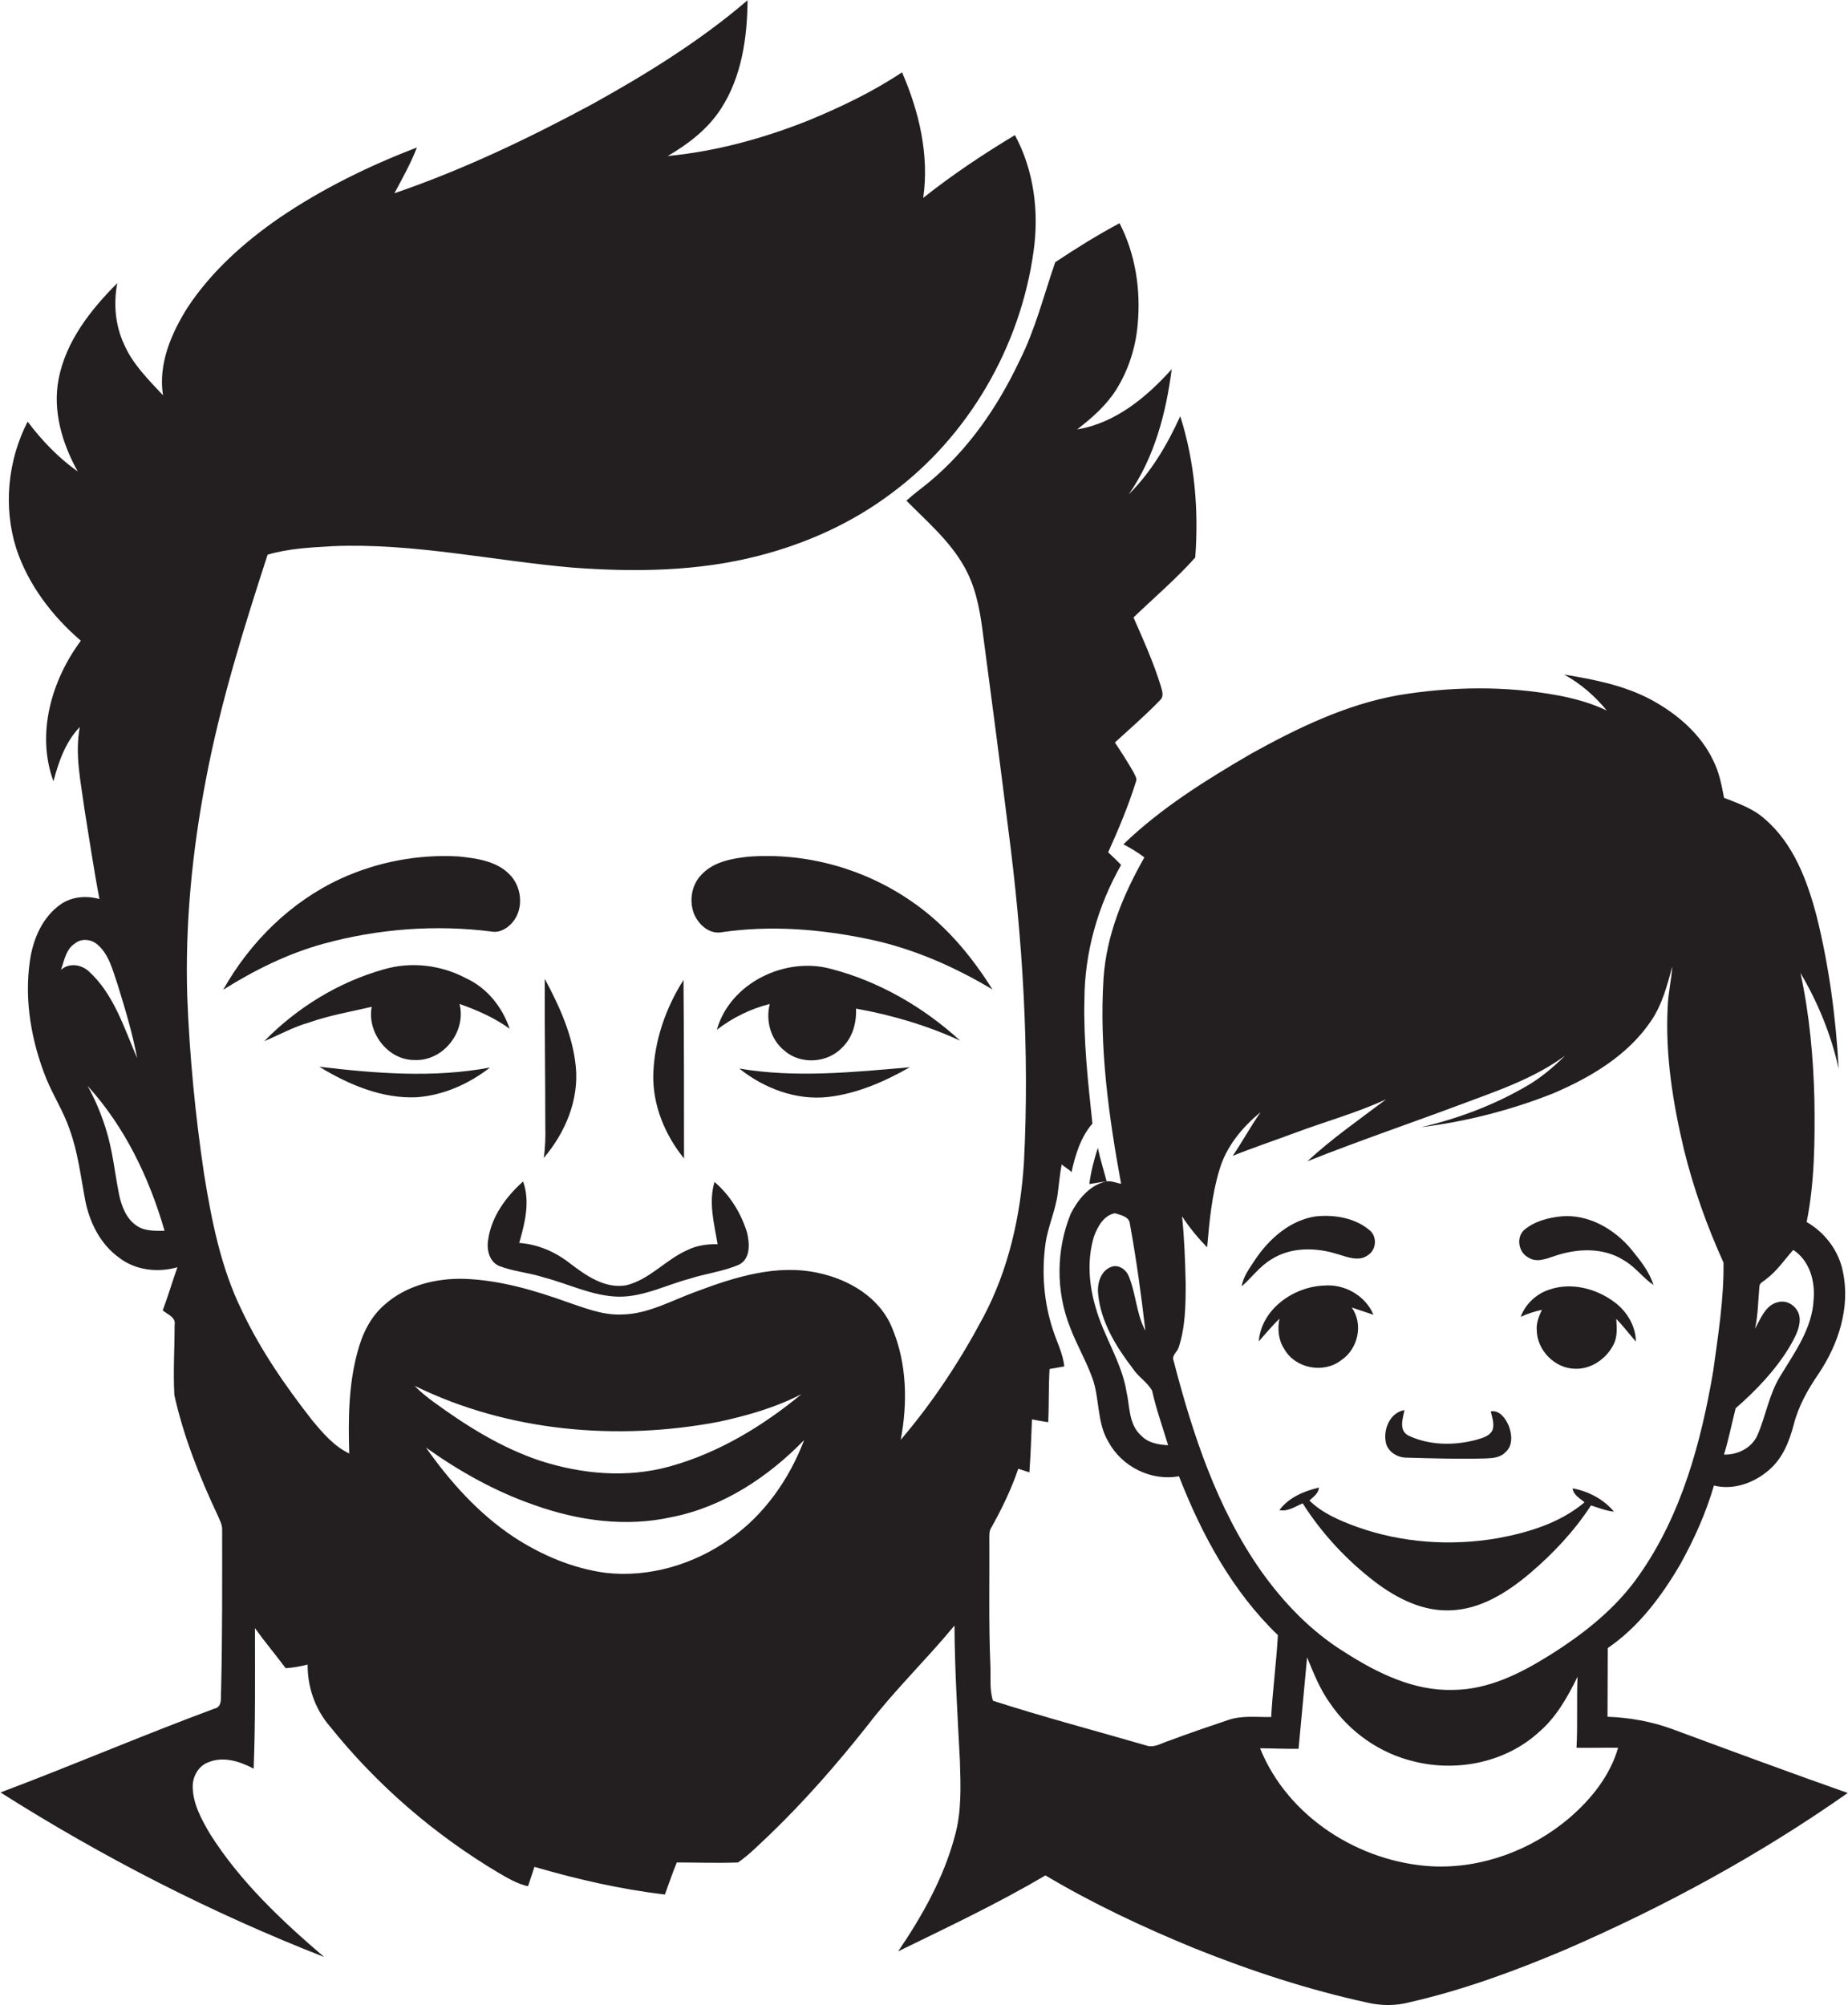<?xml version="1.0" encoding="utf-8"?>
<!-- Generator: Adobe Illustrator 19.2.0, SVG Export Plug-In . SVG Version: 6.00 Build 0)  -->
<svg version="1.1" id="Layer_1" xmlns="http://www.w3.org/2000/svg" xmlns:xlink="http://www.w3.org/1999/xlink" x="0px" y="0px"
	 viewBox="0 0 715.4 776.1" style="enable-background:new 0 0 715.4 776.1;" xml:space="preserve">
<style type="text/css">
	.st0{fill:#231F20;}
</style>
<g>
	<path class="st0" d="M647.2,669.2c-8-2.9-16.4-4.4-24.9-4.7c0-8.9,0.1-17.8,0.1-26.6c11.9-8.1,20.8-20,28-32.3
		c5.4-9.7,10-19.9,13.1-30.6c7.5,1.9,15.6-1,21.3-6c5.3-4.5,7.9-11.1,9.6-17.6c1.8-7.1,5.4-13.5,9.5-19.5
		c7.8-11.5,12.5-25.9,9.5-39.8c-1.6-8-6.9-15-14-19.1c3.1-15.5,3.2-31.5,3-47.2c-0.4-16.5-1.9-33.1-5.4-49.2
		c6.8,11.5,11.9,24,14.8,37.1c-1.1-19.8-3.7-39.6-8.5-58.9c-3.6-13.8-8.9-28.1-20-37.7c-4.5-4.1-10.3-6.1-15.9-8.3
		c-0.9-4.9-1.9-10-4.2-14.5c-4.9-10.3-14-18-23.9-23.4c-10.4-5.6-22.2-7.9-33.8-9.8c6.4,3.5,11.9,8.3,16.5,13.9
		c-5.9-2.8-12.3-4.6-18.7-5.8c-20.4-3.8-41.5-3.5-62-0.1c-20.3,3.6-39,12.7-56.9,22.6c-17.5,10.2-34.9,21-49.5,35.1
		c2.8,1.5,5.6,3.1,8.1,5.1c-8.2,14.4-14.7,30.1-15.8,46.8c-1.7,26.7,2,53.3,6.8,79.5c-2.2-0.4-4.4-1.5-6.6-0.7
		c-6,1.7-10.2,7-12.9,12.3c-5.7,14-5.8,30.1-0.2,44.1c2.5,6.6,6.1,12.7,8.5,19.3c3,8,1.7,17.3,6.3,24.9c5.2,9.6,16.5,15.3,27.3,13.3
		c8.8,22.6,20.7,44.6,38.3,61.5c-0.6,10.6-2,21.1-2.6,31.7c-5.6,0.1-11.4-0.7-16.8,1.2c-7.7,2.6-15.3,5.2-22.8,8
		c-2.6,0.8-5.3,2.6-8.1,2c-20-5.8-40.1-11.1-60-17.5c-1.4-4.4-0.8-9.1-1-13.7c-0.7-16.3-0.3-32.7-0.4-49c0-1.5-0.1-3.1,0.8-4.4
		c4.1-7.3,7.7-14.8,10.4-22.7c1.4,0.5,2.8,0.9,4.3,1.4c0.5-6.8,0.7-13.6,1-20.5c2.1,0.4,4.2,0.8,6.3,1.1c0.3-6.9,0.1-13.8,0.5-20.6
		c1.9-0.3,3.8-0.7,5.7-1c-0.5-5-2.9-9.5-4.4-14.2c-3.5-10.6-4.4-22-2.9-33.1c0.9-6.8,4-13.1,4.8-19.9c0.5-3.7,0.8-7.4,1.5-11
		c1.2,1.1,2.7,1.8,3.8,3c1.5-6.7,3.5-13.5,8.1-18.8c-1.7-16-3.5-32-3.1-48.1c0.1-18.2,5.2-36.2,14.2-52c-1.6-1.7-3.3-3.3-5-4.9
		c4-8.9,7.8-17.9,10.7-27.2c0.7-1.4-0.5-2.8-1-4c-2.2-3.8-4.6-7.6-7.1-11.3c5.9-5.4,11.9-10.6,17.4-16.3c1.8-1.6,0.8-3.9,0.3-5.8
		c-2.8-9-6.7-17.7-10.5-26.3c8-7.7,16.5-14.9,23.9-23.2c1.4-18.3-0.2-37.1-5.8-54.7c-5,11-11.3,21.7-19.9,30.2
		c9.9-14.2,14.4-31.4,16.6-48.4c-9.7,10.8-21.8,20.9-36.6,23.3c5.7-4.4,11.1-9.1,15-15.2c4.8-7.6,7.6-16.3,8.4-25.2
		c1.3-13.4-0.8-27.4-7-39.4c-8.6,4.6-16.8,9.7-24.9,15.1c-4.4,12.7-7.7,26-13.8,38.1c-8.4,17.8-19.8,34.4-35,47
		c-2.9,2.4-6,4.6-8.8,7.2c7.9,8,16.7,15.5,22.3,25.4c4.3,7.5,6,16,7.1,24.4c3.4,25.7,6.8,51.4,10,77.1c5.6,42.8,8.3,86,6.1,129.1
		c-1.3,20.9-6,41.9-16,60.5c-8.9,16.7-19.4,32.6-31.7,47c2.7-14.3,2.4-29.6-3.3-43.2c-4.7-11.8-16.7-18.9-28.7-21.4
		c-16-3.5-32.2,1.6-47.1,7.2c-9.5,3.4-18.7,8.8-29,8.9c-7.3,0.3-14.2-2.5-21-4.8c-12.8-4.6-26.1-8.5-39.8-9
		c-11-0.3-22.5,2.5-30.9,10c-5.5,4.7-8.7,11.4-10.5,18.3c-3.5,12.8-3.6,26.1-3.2,39.3c-5.9-2.8-10.2-7.9-14.3-12.8
		c-10.4-13.3-20.1-27.3-27.3-42.6c-8.1-16.5-11.7-34.8-14.6-52.8c-3.4-22.7-5.6-45.6-6.5-68.5c-0.9-28.2,1.9-56.4,7.2-84.1
		c5.6-29.6,14.6-58.5,23.9-87.1c8.1-2.4,16.7-2.8,25.2-3.3c31.2-1.3,61.8,5.6,92.8,8.3c24.1,1.8,48.7,1.5,72.2-4.6
		c18.3-4.7,35.9-12.6,51.1-24c30-22.1,50.1-56.9,55.2-93.7c2.2-15.3,0.2-31.4-7.2-45.1c-12.3,7.4-24.3,15.4-35.5,24.3
		c2.4-16.5-1.6-33.5-8.2-48.6c-11.4,7.6-23.8,13.5-36.4,18.7c-17.4,6.9-35.6,11.9-54.3,13.7c8-4.7,15.5-10.4,20.6-18.3
		c8-12.3,10.2-27.5,10.3-42c-18.3,15.7-39,28.5-60.1,40.2c-24.7,13.3-50,25.4-76.6,34.5c3.1-5.8,6.3-11.5,8.7-17.7
		c-18.6,7.1-36.7,16-53.2,27.2c-13.6,9.4-26.3,20.7-35.5,34.6c-6.4,10.1-11.5,22-9.6,34.1c-5.6-6-11.7-12-15-19.6
		c-3.5-7.4-4.2-15.8-2.7-23.8c-10.3,10.3-19.9,22.5-22.7,37.1c-2.4,12.4,1.4,25,7.4,35.8c-7.5-5.3-13.9-12-19.4-19.3
		c-7.7,15-9.5,33-4.4,49.1c4.6,14,13.9,26.2,25,35.7c-11.3,15.2-17.4,36-10.6,54.4c2-7.6,4.7-15.3,10.2-21
		c-2,10.6,0.4,21.3,1.8,31.8c1.9,11.6,3.6,23.3,5.8,34.8c-4.9-1.4-10.5-1-14.8,1.9c-7.2,4.9-10.9,13.5-12.1,21.9
		c-2.3,15.5,0.6,31.5,6.4,45.9c2.7,6.5,6.6,12.6,8.9,19.3c3.2,8.7,4.3,18,6,27.1c1.6,8.7,5.8,17.4,13.2,22.7
		c6.3,4.9,15,5.9,22.6,3.7c-2,5.5-3.6,11.2-5.7,16.7c1.8,1.6,5.2,2.6,4.6,5.7c0,9-0.6,18.1-0.1,27.1c3.6,16.2,9.8,31.7,16.8,46.6
		c0.7,1.7,1.7,3.4,1.7,5.3c0,20.7,0.1,41.4-0.4,62.2c-0.3,2.6,0.8,6.6-2.7,7.3c-27.8,10.3-55,22-82.7,32.4
		c39.6,25.1,81.6,46.6,125.3,63.7C108.9,743.3,93,728.3,81.4,710c-3.3-5.6-6.7-11.7-6.8-18.3c-0.1-4,2.2-8.2,6.1-9.6
		c5.8-2.4,12.3-0.3,17.5,2.5c0.7-18.1,0.5-36.2,0.5-54.4c3.8,5.3,8,10.3,11.9,15.5c2.9-0.2,5.7-0.7,8.5-1.4
		c-0.1,8.7,2.9,17.3,8.6,23.9c18.1,22.6,40.4,41.9,65.3,56.7c3.6,2.1,7.3,4.3,11.4,5.2c0.8-2.5,1.7-5,2.5-7.5
		c16.5,4.8,33.4,8.7,50.5,10.7c1.5-4.1,2.9-8.3,4.6-12.4c7.9,0,15.8,0.3,23.7,0c4.5-3.1,8.3-7.1,12.3-10.8
		c13.6-13.1,26.1-27.4,37.8-42.2c10.4-13.6,22.8-25.5,33.7-38.7c0.1,17.5,1.2,35,2.1,52.4c0.3,9.8,0.7,19.7-2,29.2
		c-4.3,16.1-12.6,30.8-21.9,44.5c19.2-9.4,38.6-18.5,57-29.4c18.3,10.9,37.7,20,57.4,28.1c21.9,8.8,44.4,16.2,67.5,21.2
		c5.3,1.2,10.8,1.2,16.1-0.2c20.6-4.7,40.5-12,59.9-20.2C644,738.2,681,718.1,715.3,694C692.6,686,669.9,677.6,647.2,669.2z
		 M441.7,555.6c-4.8-4.3-4.3-11.2-5.6-16.9c-1.9-11.6-8.9-21.5-12-32.8c-2.6-8.8-3.3-18.4-0.6-27.3c1.4-3.8,3.8-8.2,8.1-9
		c2.2,0.7,5.6,1.3,5.8,4.1c2.5,13.7,4.4,27.5,6,41.4c-3.6-6.7-3.6-14.6-6.6-21.5c-1.1-2.4-4-4.3-6.7-3.2c-4,1.5-5.4,6.4-5,10.3
		c1,11,7,20.6,13.5,29.1c2.1,3.2,5.6,5.2,7.4,8.5c1.6,7.2,4.1,14.1,6.2,21.1C448.4,559.2,444.4,558.5,441.7,555.6z M23.6,375.4
		c1.3-3.6,1.9-8,5.4-10.2c2.5-2.1,6.3-1.7,8.7,0.4c4.6,3.9,5.9,10,7.8,15.4c2.9,9.4,5.8,18.9,7.6,28.6c-5.1-11.8-9-24.8-18.8-33.7
		C31.4,373.3,26.7,372.6,23.6,375.4z M53,474.5c-4.1-2.7-5.9-7.5-6.9-12.1c-1.7-8.6-2.5-17.3-5.2-25.7c-1.8-5.7-4.1-11.2-7-16.4
		c14.4,15.8,23.9,35.6,29.8,56.1C60.1,476.4,56.1,476.6,53,474.5z M278.4,550.3c11-2.4,21.9-5.5,31.9-10.7c-15,12.4-32.2,22.8-51,28
		c-16.5,4.6-34.1,3-50.2-2.2c-15-5-28.6-13.5-41.3-22.8c-2.6-1.9-5.1-3.9-7.3-6.2C196.8,554.2,239,557.8,278.4,550.3z M282.5,595.7
		c-13.8,9.8-31.1,15-48,13.1c-12.8-1.7-25-6.9-35.8-14c-13.5-9-24.5-21.3-33.8-34.5c12.9,9.2,26.8,17,41.8,22.2
		c17,6.1,35.6,8.7,53.4,4.7c19.8-3.9,37.3-15.5,51.2-29.8C305.6,572.4,295.9,586.4,282.5,595.7z M671.9,545.1c8-7,15.5-14.8,21-24
		c1.8-3.2,3.8-6.6,3.8-10.3c0.1-4.2-4.1-7.9-8.3-6.8c-4.9,1-6.8,6.4-9,10.3c1.2-5.4,1.2-10.9,1.7-16.3c0-1.5,1.7-2,2.6-2.9
		c4.2-3.1,7.1-7.5,10.5-11.3c6.3,4.1,8.5,12,7.9,19.1c-0.5,11.2-7.3,20.5-12.9,29.7c-4.4,7.1-5.6,15.5-8.9,23
		c-2.2,4.9-7.7,7.6-12.9,7.4C669.2,557.1,670.4,551.1,671.9,545.1z M488.2,608.1c-17.1-24.3-26.5-53-33.9-81.5c-0.8-2,1.5-3.3,2-5.1
		c2.6-7.9,2.7-16.4,2.7-24.7c-0.2-8.7-0.5-17.4-1.4-26c2.8,4.3,6.1,8.3,9.7,12c0.9-10.1,1.8-20.3,4.8-30.1
		c2.6-8.9,8.8-16.4,15.9-22.2c-3.9,5.5-7,11.4-10.8,16.9c7.9-3.2,16.1-5.9,24.1-8.9c11.7-4.4,23.9-7.7,35.3-13
		c-10.3,7.8-21,15.2-30.5,24c19.6-7.8,39.6-14.6,59.4-22c13.9-5.2,28.3-10,40.4-18.9c-4.6,4.5-9.6,8.8-15.3,12
		c-12.6,7.3-26.3,12.4-40.4,15.7c17.5-2.2,34.7-6.6,51.1-13.1c14.5-6.2,28.9-14.7,37.9-28.1c4.3-6.3,6.2-13.8,8.2-21
		c-0.4,5.2-1.6,10.3-1.8,15.5c-1,18.7,2,37.3,6.3,55.4c3.7,15,8.9,29.6,15.3,43.7c0.2,14.1-2.1,28.2-4,42.1
		c-4.7,27.6-12.3,55.6-28.6,78.8c-9,13-21.6,22.9-34.9,31.2c-11.2,7-23.6,13.2-37.1,13.3c-15.2,0.5-29.4-6.5-41.9-14.5
		C507.7,631.6,497,620.5,488.2,608.1z M607.5,703.7c-14.6,12.4-33.8,19.6-53,18.7c-28.2-1.5-56-19.1-66.7-45.7c5,0,9.9,0.3,14.9,0.2
		c1.1-11.8,2.2-23.6,3.3-35.4c2.5,6.1,5,12.4,8.9,17.8c7.6,11.2,19.4,19.4,32.5,22.5c16.8,4.2,35.7,0.3,48.5-11.5
		c6.6-5.7,11-13.5,14.8-21.3c-0.4,9.1,0.1,18.3-0.4,27.5c5.4,0.1,10.8-0.1,16.1,0C623.3,687.3,616,696.4,607.5,703.7z"/>
	<path class="st0" d="M190.5,360.6c3.1,0.5,6.1-1.4,8-3.7c4.4-5.3,3.5-13.9-1.4-18.6c-5.1-5.1-12.8-6.1-19.6-6.8
		c-15.6-0.9-31.4,2.1-45.6,8.6c-19.3,8.9-35.1,24.5-45.5,43c12.1-7.6,25-14,38.8-17.8C146.3,359.5,168.7,357.8,190.5,360.6z"/>
	<path class="st0" d="M352.6,348.7c-18.3-12.6-40.9-18.8-63-17.1c-6.2,0.7-13,1.9-17.6,6.5c-4.2,3.9-5.4,10.4-3.3,15.7
		c1.8,4.2,6,8,10.9,7c18.7-2.7,37.7-1.2,56.1,2.6c17.2,3.5,33.5,10.6,48.5,19.6C375.9,369.7,365.6,357.5,352.6,348.7z"/>
	<path class="st0" d="M143.9,389.7c-1.9,10,6.3,20.7,16.6,20.6c11.1,0.5,20.1-11,17.4-21.7c6.8,2.4,13.5,5.3,19.4,9.6
		c-2.8-8.3-8.7-15.8-16.8-19.5c-9.7-5.2-21.3-6.6-31.9-3.5c-17.5,4.9-33.6,14.8-46.3,27.8c5.8-2.4,11.2-5.5,17.3-7.2
		C127.5,393,135.8,391.6,143.9,389.7z"/>
	<path class="st0" d="M321.6,375c-17.7-4.8-39,5.5-44.1,23.6c6.1-4.7,13-8.1,20.5-10c-1.7,6.5,0.4,13.9,5.7,18.1
		c6.3,5.5,16.7,4.8,22.4-1.3c4-3.9,5.5-9.5,5.3-15c13.9,2.5,27.5,6.5,40.3,12.4C357.5,389.8,340.2,379.8,321.6,375z"/>
	<path class="st0" d="M222.9,412.8c-1.2-12.1-6.3-23.3-12-33.9c-0.1,19,0.2,37.9,0.2,56.9c0.1,4.1,0,8.3-0.6,12.4
		C218.8,438.5,224.2,425.7,222.9,412.8z"/>
	<path class="st0" d="M264.6,379.3c-6.9,10.9-11.3,23.5-11.7,36.5c-0.3,11.9,4.5,23.5,11.9,32.6
		C264.8,425.3,264.8,402.3,264.6,379.3z"/>
	<path class="st0" d="M161.5,424.7c10.3-0.8,20.1-5.2,28.2-11.5c-21.8,4.1-44.2,2.3-66.1-0.3C134.9,419.8,148,425.4,161.5,424.7z"/>
	<path class="st0" d="M320.6,424.6c11.3-1.3,21.9-6,31.6-11.5c-21.9,1.9-44.2,4.2-66,0.5C295.8,421.3,308.3,426,320.6,424.6z"/>
	<path class="st0" d="M428.4,457.3c-1.1-4.4-2.5-8.6-3.4-13c-1.5,4.6-2.7,9.3-3.3,14C423.9,458,426.2,457.5,428.4,457.3z"/>
	<path class="st0" d="M193.2,490c5.6,2.2,11.8,2.6,17.5,4.5c9.6,2.5,18.7,7.2,28.8,7.4c9.6,0.1,18.3-4.5,27.3-6.9
		c6.4-2.1,13.1-2.8,19.3-5.5c4.5-2.3,4.1-8.2,3.1-12.4c-2.3-7.5-6.6-14.5-12.6-19.6c-2.4,8-0.1,16.2,1.2,24.1
		c-4.1-0.1-8.3,0.5-12,2.4c-8.2,3.7-14.4,11.3-23.4,13.5c-8.3,1.4-15.6-3.8-21.9-8.6c-5.6-4.4-12.4-7.3-19.5-7.8
		c2.2-7.7,4.3-16,1.5-23.8c-6.6,5.9-12.2,13.5-13.5,22.4C188.3,483.5,189.3,488.3,193.2,490z"/>
	<path class="st0" d="M517.7,485.4c3.8,1.1,8.3,3.1,11.9,0.4c3.3-2.1,3.6-7.3,0.5-9.7c-5.6-4.7-13.5-6-20.6-5.3
		c-9.9,1.4-18,8.5-23.5,16.6c-2.1,3.3-4.7,6.5-5.3,10.5c3.9-3.4,6.9-7.7,11.4-10.4C499.7,482.6,509.4,482.8,517.7,485.4z"/>
	<path class="st0" d="M591.6,486.7c3.1,2.1,6.9,0.6,10.1-0.5c8.7-3,18.9-3.5,26.9,1.6c4.4,2.5,7.4,6.8,11.5,9.6
		c-1.6-5.2-5.1-9.5-8.5-13.7c-6.5-7.9-16.6-13.8-27.1-12.9c-5.1,0.5-10.5,1.9-14.5,5.3C586.8,479.1,587.9,484.8,591.6,486.7z"/>
	<path class="st0" d="M497.2,522.2c4.2,7.5,15.2,9.6,22,4.3c6.5-4.3,8.7-13.9,4.1-20.4c2.8,0.9,5.6,1.9,8.4,2.8
		c-3.1-7.4-11.2-12-19.1-11.3c-11.8,0.4-24.3,9.1-25.3,21.6c2.6-3,5.2-6,8-8.8C494.5,514.4,494.9,518.8,497.2,522.2z"/>
	<path class="st0" d="M625.1,504.1c-7.1-5.4-16.9-7.9-25.4-4.9c-5,1.6-9.2,5.6-11,10.5c2.6-1.2,5.4-2.1,8.2-2.7
		c-1.2,2.5-2.2,5.1-2,7.8c0.1,7.8,6.9,14.8,14.7,15c6.4,0.3,12.5-4,15.2-9.7c1.4-3,1.1-6.4,0.9-9.6c2.7,2.8,5,5.8,7.6,8.8
		C633.2,513.2,629.8,507.6,625.1,504.1z"/>
	<path class="st0" d="M544.4,564.2c10.4,0.3,20.7,0.6,31.1,0.3c2.6-0.1,5.4-0.4,7.3-2.4c3-2.6,2.5-7.1,1.2-10.4
		c-1.2-2.7-3.5-6-6.9-5.4c0.5,2.4,1.6,5,0.6,7.4c-1.2,2.3-3.9,2.9-6.2,3.6c-8.6,2.3-18.3,2.2-26.4-1.7c-3.7-2.1-2-6.6-1.4-9.8
		c-5.4,0.9-8.1,7-7.3,12C536.8,561.6,540.7,564.2,544.4,564.2z"/>
	<path class="st0" d="M532.7,612.6c8.3,6.2,18.2,11.2,28.9,10.7c11.6-0.4,21.8-6.9,30.4-14.1c9.1-7.7,17.4-16.5,23.9-26.5
		c2.9,0.9,5.8,2.1,8.9,2.4c-4-4.8-9.9-7.9-16-9c0.3,2.6,2.8,3.8,4.6,5.4c-9.5,8-21.7,11.7-33.7,13.9c-18.1,3.1-37.1,1.8-54.4-4.4
		c-6.6-2.4-13.3-5.2-18.4-10.2c1.5-1.4,3.5-2.7,3.7-5c-5.7,1.3-11.7,3.8-15.3,8.7c3.2,0.7,6.1-1.4,9-2.6
		C511.8,593.7,521.5,604.1,532.7,612.6z"/>
</g>
</svg>
